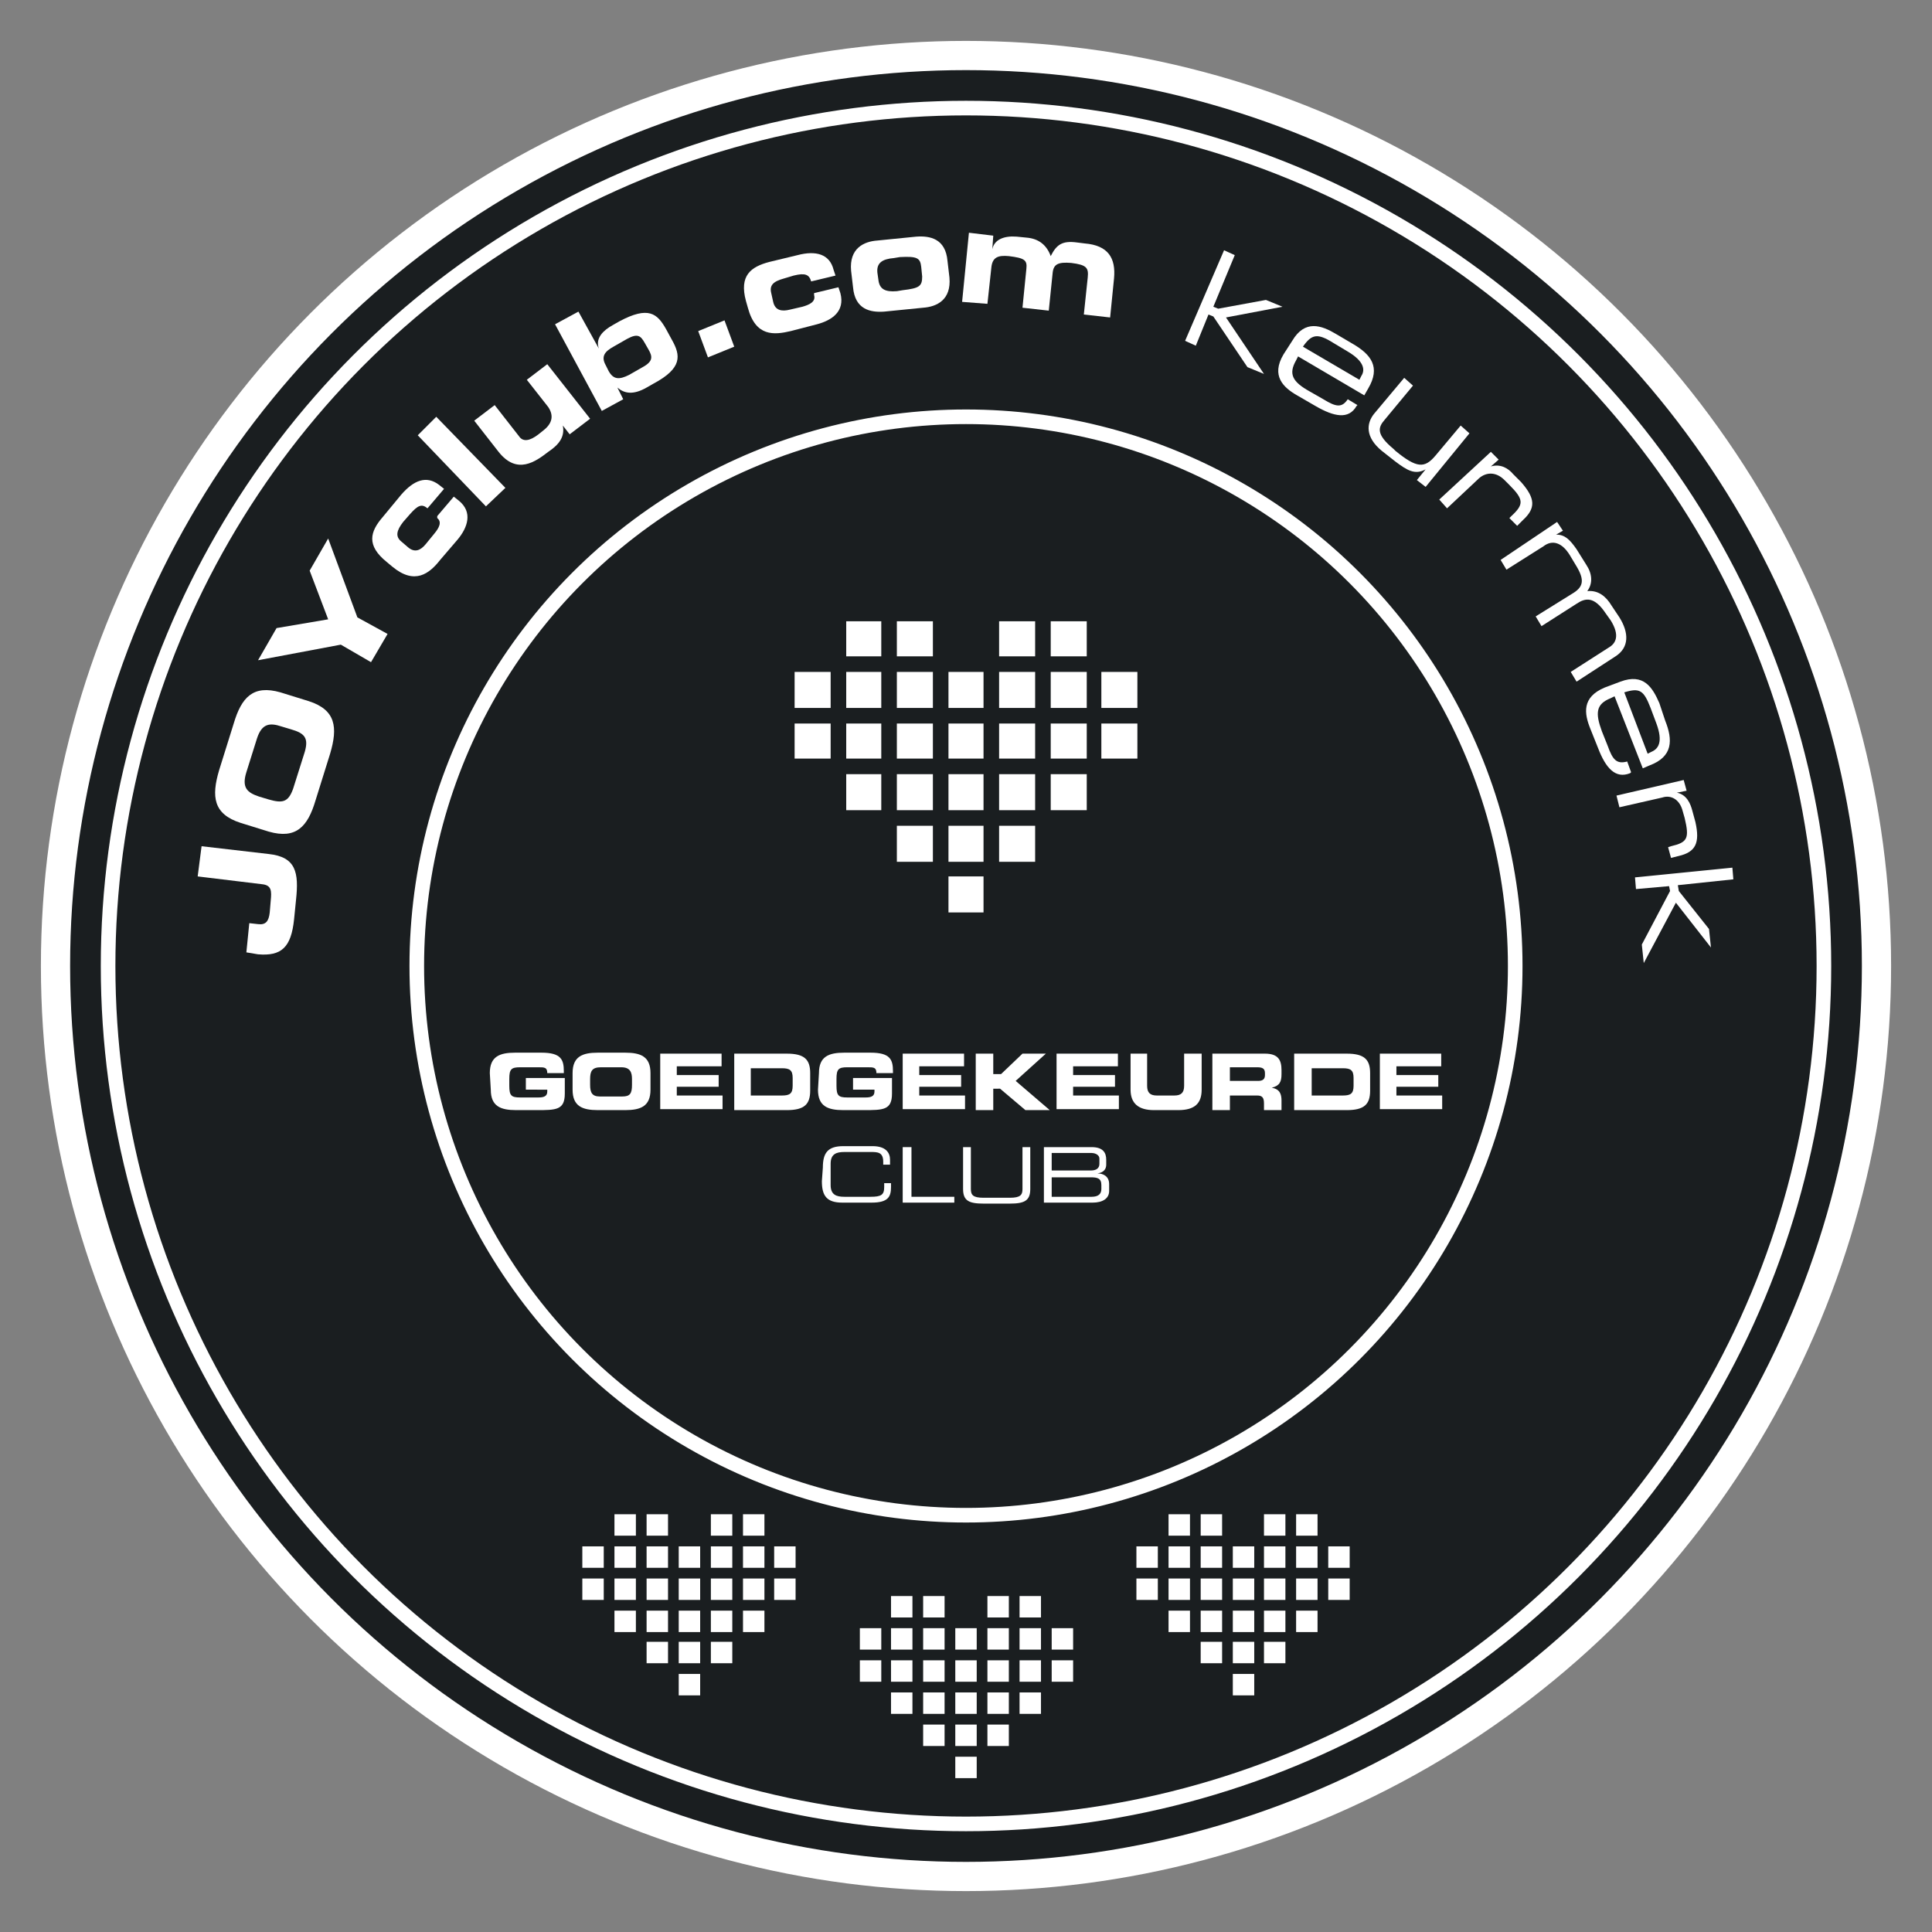 <?xml version="1.0" encoding="utf-8"?>
<!-- Generator: Adobe Illustrator 24.0.1, SVG Export Plug-In . SVG Version: 6.00 Build 0)  -->
<svg version="1.1" id="Ebene_1" xmlns="http://www.w3.org/2000/svg" xmlns:xlink="http://www.w3.org/1999/xlink" x="0px" y="0px"
	 viewBox="0 0 198.4 198.4" style="enable-background:new 0 0 198.4 198.4;" xml:space="preserve">
<rect x="0" y="0" width="198.4" height="198.4" fill="#808080" stroke="none"/>
<style type="text/css">
	.st0{fill:#1A1E20;stroke:#FFFFFF;stroke-width:3;stroke-miterlimit:100;}
	.st1{fill:none;stroke:#FFFFFF;stroke-width:1.5;stroke-miterlimit:100;}
	.st2{fill:none;stroke:#FFFFFF;stroke-width:1.5;stroke-linejoin:round;stroke-miterlimit:100;}
	.st3{fill:#FFFFFF;}
</style>
<circle class="st0" cx="99.2" cy="99.2" r="93.5"/>
<circle class="st1" cx="99.2" cy="99.2" r="88.1"/>
<circle class="st2" cx="99.2" cy="99.2" r="56.4"/>
<g>
	<g>
		<g>
			<path class="st3" d="M25.3,97.8l0.3-3l0.9,0.1c0.8,0.1,1.1-0.3,1.2-1.2l0.1-1.2c0.1-1,0.1-1.6-0.9-1.7L20.3,90l0.4-3.1l6.9,0.8
				c2.8,0.3,3.1,1.9,2.8,4.7l-0.2,2c-0.3,2.9-1.3,3.8-3.7,3.6L25.3,97.8z"/>
			<path class="st3" d="M24.7,84.5c-2.8-0.9-3-2.7-2.2-5.4l1.5-4.8c0.8-2.7,2-4,4.8-3.2l2.9,0.9c2.8,0.9,3,2.7,2.2,5.4l-1.5,4.8
				c-0.8,2.7-2,4-4.8,3.2L24.7,84.5z M27.6,82.1c1.4,0.4,2,0.3,2.5-1.1l1.2-3.8c0.4-1.4,0-1.9-1.4-2.3l-1-0.3
				c-1.2-0.4-2-0.3-2.5,1.2l-1.1,3.5c-0.5,1.6,0.1,2.1,1.3,2.5L27.6,82.1z"/>
			<path class="st3" d="M35,66.2l-8.5,1.6l1.9-3.3l5.3-0.9l-1.9-5l1.9-3.3l3,8.1l3.1,1.7L38.1,68L35,66.2z"/>
			<path class="st3" d="M39.7,57.7c-2.1-1.7-1.7-3.1-0.4-4.6l1.9-2.3c1.3-1.5,2.6-2,3.9-1l0.5,0.4l-1.7,2c-0.6-0.5-1-0.3-1.8,0.6
				l-0.7,0.8c-0.7,0.9-0.8,1.5-0.2,2l0.7,0.6c0.7,0.6,1.3,0.3,1.8-0.3l0.9-1.1c0.5-0.6,0.8-1.2,0.3-1.6V53l1.7-2l0.5,0.4
				c1.5,1.2,0.9,2.8-0.1,4l-1.8,2.1c-1.1,1.4-2.6,2.6-4.9,0.7L39.7,57.7z"/>
			<path class="st3" d="M42.9,44.7l1.9-1.9l7.1,7.3l-2,1.9L42.9,44.7z"/>
			<path class="st3" d="M60.6,43l-2.1,1.6l-0.7-0.9l0,0c0.2,1.1-0.3,1.9-1.5,2.7c-1.3,1-3.2,2.4-5.1,0l-2.5-3.2l2.1-1.6l2.5,3.2
				c0.4,0.6,1.1,0.5,2-0.2l0.5-0.4c0.9-0.7,1.1-1.5,0.5-2.4L54.1,39l2.1-1.6L60.6,43z"/>
			<path class="st3" d="M57,33.3l2.4-1.3l2.1,3.8l0,0c-0.4-1.1,0.5-1.9,1.4-2.4l0.7-0.4c3-1.6,3.9-0.8,4.8,0.8l0.6,1.1
				c0.9,1.6,1.1,2.9-1.9,4.5l-0.7,0.4c-1.4,0.8-2.3,0.6-3,0l0,0L64,41l-2.2,1.2L57,33.3z M62.5,38.1c0.5,0.9,1.1,0.9,2.1,0.4
				l1.4-0.8c1.1-0.6,1-1.1,0.6-1.8l-0.4-0.7c-0.4-0.7-0.7-1-1.8-0.4L63,35.6c-0.9,0.5-1.3,1-0.8,1.9L62.5,38.1z"/>
			<path class="st3" d="M71.7,34l2.7-1.1l1,2.7l-2.7,1.1L71.7,34z"/>
			<path class="st3" d="M76.6,30.9c-0.7-2.6,0.5-3.5,2.4-4l2.9-0.7c1.9-0.5,3.3-0.1,3.7,1.5l0.2,0.6l-2.5,0.6
				c-0.2-0.7-0.6-0.9-1.8-0.6l-1,0.3c-1.1,0.3-1.5,0.7-1.3,1.5l0.2,0.9c0.2,0.9,0.9,1,1.7,0.8l1.3-0.3c0.7-0.2,1.4-0.5,1.2-1.2v-0.2
				l2.5-0.6l0.2,0.6c0.5,1.9-0.9,2.8-2.4,3.2L81.2,34c-1.7,0.4-3.6,0.6-4.4-2.4L76.6,30.9z"/>
			<path class="st3" d="M87.4,27.8c-0.2-2.3,1.3-3,2.7-3.1l4-0.4c1.4-0.1,3,0.2,3.2,2.5l0.2,1.7c0.2,2.3-1.3,3-2.7,3.1l-4,0.4
				c-1.4,0.1-3-0.2-3.2-2.5L87.4,27.8z M90.2,28.7c0.1,1,0.7,1.3,1.9,1.2l0.6-0.1c1.7-0.2,2-0.4,2-1.4l-0.1-1
				c-0.1-0.9-0.4-1.1-2.2-1l-0.6,0.1C90.6,26.6,90,27,90.1,28L90.2,28.7z"/>
			<path class="st3" d="M99.5,23.9l2.5,0.3l-0.1,1.4l0,0c0.2-1,1.2-1.4,2.5-1.3l1,0.1c1.3,0.1,2.1,0.8,2.5,1.9
				c0.6-1.2,1.2-1.6,2.7-1.4l0.8,0.1c2.4,0.2,3.2,1.5,3,3.6l-0.4,4l-2.7-0.3l0.4-3.8c0.1-1-0.1-1.3-1.7-1.5c-1.3-0.1-1.8,0.1-1.9,1
				l-0.4,3.9l-2.7-0.3l0.4-4c0.1-0.9-0.2-1.1-1.8-1.3c-1.1-0.1-1.7,0.1-1.8,1.2l-0.4,3.7L98.8,31L99.5,23.9z"/>
			<path class="st3" d="M125.7,25.7l1.1,0.5l-2.2,5.3l0.5,0.2l4.9-0.9l1.7,0.7l0,0l-5.8,1.1l3.9,5.8l0,0l-1.7-0.7l-3.5-5.2l-0.5-0.2
				l-1.3,3.2l-1.1-0.5L125.7,25.7z"/>
			<path class="st3" d="M132.7,35c1.3-2.2,3-1.6,4.5-0.7l1.7,1c1.9,1.1,2.9,2.4,1.6,4.6l-0.4,0.7l-6.8-4l-0.2,0.4
				c-0.8,1.4-0.4,2.2,1.4,3.2l1.4,0.8c1.3,0.8,1.9,0.9,2.5,0l1,0.6l-0.1,0.1c-0.8,1.4-2.3,1.1-4.2,0l-1.9-1.1
				c-1.4-0.8-2.7-2-1.4-4.2L132.7,35z M139.8,38.6c0.4-0.6,0.3-1.5-1.4-2.5l-1.5-0.9c-1.6-1-2.2-0.9-3.1,0.4l5.8,3.4L139.8,38.6z"/>
			<path class="st3" d="M146.4,48.2L146.4,48.2c-1.1,0.6-1.9,0.1-3.1-0.8l-1.4-1.1c-1.7-1.4-1.6-2.8-0.8-3.8l3.1-3.7l0.9,0.8
				l-2.9,3.5c-0.7,0.8-0.9,1.5,0.9,3l0.2,0.2c2.2,1.8,3,1.8,4.1,0.5l2.6-3.1l0.9,0.8l-4.5,5.5l-0.9-0.7L146.4,48.2z"/>
			<path class="st3" d="M153.1,46.4l0.8,0.8l-0.8,0.7l0,0c1-0.3,1.8,0.2,2.3,0.8l0.8,0.8c1.5,1.7,1.5,2.7,0.2,3.9l-0.6,0.6l-0.8-0.8
				l0.2-0.2c1.3-1.2,1.3-1.7-0.2-3.2l-0.5-0.5c-0.9-0.9-1.9-0.8-2.6-0.2l-3.3,3.1l-0.8-0.9L153.1,46.4z"/>
			<path class="st3" d="M159.9,53.6l0.6,0.9l-0.7,0.4l0,0c0.9,0,1.4,0.5,2.1,1.5l1,1.6c0.6,0.9,0.7,1.9,0.1,2.7
				c1.1-0.1,1.9,0.5,2.5,1.5l0.8,1.2c1,1.6,1,3.1-0.4,4l-4,2.6l-0.6-1l3.9-2.5c0.7-0.4,1.2-1.2,0.2-2.8l-0.5-0.7
				c-1.2-1.8-2.1-1.6-3-1l-3.6,2.3l-0.6-1l3.7-2.3c1.2-0.7,1.4-1.4,0.4-3l-0.6-1c-0.8-1.3-1.8-1.6-2.7-0.9l-3.8,2.4l-0.6-1
				L159.9,53.6z"/>
			<path class="st3" d="M166.4,70c2.4-0.9,3.3,0.6,4,2.2L171,74c0.8,2,0.8,3.7-1.6,4.6l-0.7,0.3l-2.9-7.4l-0.4,0.2
				c-1.5,0.6-1.6,1.5-0.9,3.4l0.6,1.5c0.5,1.4,0.9,1.9,2,1.6l0.4,1.1l-0.1,0.1c-1.5,0.6-2.5-0.5-3.3-2.6l-0.8-2
				c-0.6-1.5-0.9-3.2,1.5-4.2L166.4,70z M169.6,77.2c0.7-0.3,1.2-1,0.5-2.9l-0.6-1.6c-0.7-1.8-1.1-2.1-2.7-1.6l2.4,6.3L169.6,77.2z"
				/>
			<path class="st3" d="M172.9,80.1l0.3,1.1l-1,0.2l0,0c1,0.2,1.4,1.1,1.6,1.9l0.3,1.1c0.5,2.2,0,3.1-1.7,3.5l-0.8,0.2l-0.3-1.1
				l0.3-0.1c1.7-0.4,1.9-0.8,1.4-2.9l-0.2-0.7c-0.3-1.2-1.2-1.7-2.1-1.4l-4.4,1l-0.3-1.2L172.9,80.1z"/>
			<path class="st3" d="M177.9,89.1l0.1,1.2l-5.7,0.6l0.1,0.6l3.1,3.9l0.2,1.9l0,0l-3.6-4.6l-3.3,6.2l0,0l-0.2-1.9l2.9-5.5l-0.1-0.5
				l-3.4,0.3l-0.1-1.2L177.9,89.1z"/>
		</g>
	</g>
</g>
<g>
	<path class="st3" d="M50.3,110.2c0-1.7,1-2.1,2.6-2.1h2.7c2,0,2.3,0.7,2.3,1.9v0.2h-1.7c0-0.6-0.3-0.6-0.9-0.6h-1.9
		c-0.9,0-1.1,0.2-1.1,1.2v0.7c0,1,0.2,1.2,1.1,1.2h1.9c0.5,0,0.9-0.1,0.9-0.6v-0.2H54v-1.2h4v1.6c0,1.7-0.9,1.7-2.9,1.7H53
		c-1.6,0-2.6-0.4-2.6-2.1L50.3,110.2L50.3,110.2z"/>
	<path class="st3" d="M58.8,110.2c0-1.7,1-2.1,2.6-2.1h2.8c1.6,0,2.6,0.4,2.6,2.1v1.7c0,1.7-1,2.1-2.6,2.1h-2.8
		c-1.6,0-2.6-0.4-2.6-2.1V110.2z M60.6,111.4c0,0.8,0.2,1.2,1,1.2h2.3c0.8,0,1-0.3,1-1.2v-0.6c0-0.7-0.2-1.2-1.1-1.2h-2.1
		c-0.9,0-1.1,0.4-1.1,1.2V111.4z"/>
	<path class="st3" d="M67.8,108.2h6.3v1.3h-4.6v0.9h4.3v1.2h-4.3v0.9h4.7v1.4h-6.4V108.2z"/>
	<path class="st3" d="M75.4,108.2h5.4c1.8,0,2.4,0.6,2.4,2v1.8c0,1.4-0.6,2-2.4,2h-5.4V108.2z M77.1,112.5h3.2c0.8,0,1.1-0.2,1.1-1
		v-0.8c0-0.8-0.3-1-1.1-1h-3.2V112.5z"/>
	<path class="st3" d="M84.1,110.2c0-1.7,1-2.1,2.6-2.1h2.7c2,0,2.3,0.7,2.3,1.9v0.2H90c0-0.6-0.3-0.6-0.9-0.6H87
		c-0.9,0-1.1,0.2-1.1,1.2v0.7c0,1,0.2,1.2,1.1,1.2h1.9c0.5,0,0.9-0.1,0.9-0.6v-0.2h-2.2v-1.2h4v1.6c0,1.7-0.9,1.7-2.9,1.7h-2.1
		c-1.6,0-2.6-0.4-2.6-2.1L84.1,110.2L84.1,110.2z"/>
	<path class="st3" d="M92.7,108.2H99v1.3h-4.6v0.9h4.3v1.2h-4.3v0.9h4.7v1.4h-6.4V108.2z"/>
	<path class="st3" d="M100.2,108.2h1.8v2.1h0.8l2.2-2.1h2.4l-3.1,2.8l3.5,3h-2.5l-2.6-2.2H102v2.2h-1.8V108.2z"/>
	<path class="st3" d="M108.5,108.2h6.3v1.3h-4.6v0.9h4.3v1.2h-4.3v0.9h4.7v1.4h-6.4V108.2z"/>
	<path class="st3" d="M116,108.2h1.8v3.3c0,0.7,0.3,1,1,1h1.8c0.7,0,1-0.3,1-1v-3.3h1.8v3.7c0,1.4-0.7,2.1-2.4,2.1h-2.5
		c-1.6,0-2.4-0.7-2.4-2.1v-3.7H116z"/>
	<path class="st3" d="M124.5,108.2h5.4c1.4,0,1.7,0.7,1.7,1.7v0.4c0,0.8-0.2,1.2-1,1.4l0,0c0.5,0.1,1,0.3,1,1.3v1h-1.8v-0.7
		c0-0.6-0.2-0.8-0.7-0.8h-2.8v1.5h-1.8L124.5,108.2L124.5,108.2z M126.3,111h2.9c0.5,0,0.7-0.2,0.7-0.6v-0.2c0-0.5-0.3-0.6-0.8-0.6
		h-2.8L126.3,111L126.3,111z"/>
	<path class="st3" d="M132.9,108.2h5.4c1.8,0,2.4,0.6,2.4,2v1.8c0,1.4-0.6,2-2.4,2h-5.4V108.2z M134.7,112.5h3.2
		c0.8,0,1.1-0.2,1.1-1v-0.8c0-0.8-0.3-1-1.1-1h-3.2V112.5z"/>
	<path class="st3" d="M141.7,108.2h6.3v1.3h-4.6v0.9h4.3v1.2h-4.3v0.9h4.7v1.4h-6.4V108.2z"/>
	<path class="st3" d="M84.5,119.9c0-1.5,0.5-2.2,2.1-2.2h3c1.4,0,1.8,0.7,1.8,1.4v0.5h-0.7v-0.3c0-1-0.6-1-1.3-1h-2.7
		c-0.8,0-1.4,0.2-1.4,1.2v2.2c0,1,0.6,1.2,1.4,1.2h2.7c1.1,0,1.4-0.2,1.4-1v-0.4h0.7v0.4c0,1-0.3,1.6-2,1.6h-3
		c-1.6,0-2.1-0.7-2.1-2.2L84.5,119.9L84.5,119.9z"/>
	<path class="st3" d="M92.8,117.8h0.8v5.1H98v0.6h-5.3v-5.7H92.8z"/>
	<path class="st3" d="M98.9,117.8h0.8v4.3c0,0.6,0.2,0.9,1.3,0.9h2.7c1.1,0,1.3-0.3,1.3-0.9v-4.3h0.8v4.3c0,1.2-0.6,1.5-2.1,1.5H101
		c-1.5,0-2.1-0.3-2.1-1.5L98.9,117.8L98.9,117.8z"/>
	<path class="st3" d="M107.2,117.8h4.9c1.2,0,1.5,0.6,1.5,1.3v0.5c0,0.4-0.2,0.8-0.9,0.9l0,0c0.6,0,1.2,0.3,1.2,1.1v0.7
		c0,0.8-0.7,1.2-1.7,1.2h-5V117.8z M112.9,119c0-0.5-0.6-0.6-0.8-0.6H108v1.8h4c0.4,0,0.9-0.1,0.9-0.7V119z M113.1,121.7
		c0-0.7-0.4-0.8-1.1-0.8h-4v2h4.1c0.7,0,1-0.3,1-0.8V121.7z"/>
</g>
<g>
	<g>
		<polygon class="st3" points="86.9,63.8 86.9,67.4 90.5,67.4 90.5,63.8 		"/>
	</g>
	<g>
		<polygon class="st3" points="92.1,63.8 92.1,67.4 95.8,67.4 95.8,63.8 		"/>
	</g>
	<g>
		<polygon class="st3" points="102.6,63.8 102.6,67.4 106.3,67.4 106.3,63.8 		"/>
	</g>
	<g>
		<polygon class="st3" points="107.9,63.8 107.9,67.4 111.6,67.4 111.6,63.8 		"/>
	</g>
	<g>
		<polygon class="st3" points="86.9,69 86.9,72.7 90.5,72.7 90.5,69 		"/>
	</g>
	<g>
		<polygon class="st3" points="92.1,69 92.1,72.7 95.8,72.7 95.8,69 		"/>
	</g>
	<g>
		<polygon class="st3" points="102.6,69 102.6,72.7 106.3,72.7 106.3,69 		"/>
	</g>
	<g>
		<polygon class="st3" points="107.9,69 107.9,72.7 111.6,72.7 111.6,69 		"/>
	</g>
	<g>
		<polygon class="st3" points="97.4,69 97.4,72.7 101,72.7 101,69 		"/>
	</g>
	<g>
		<polygon class="st3" points="86.9,74.3 86.9,77.9 90.5,77.9 90.5,74.3 		"/>
	</g>
	<g>
		<polygon class="st3" points="92.1,74.3 92.1,77.9 95.8,77.9 95.8,74.3 		"/>
	</g>
	<g>
		<polygon class="st3" points="102.6,74.3 102.6,77.9 106.3,77.9 106.3,74.3 		"/>
	</g>
	<g>
		<polygon class="st3" points="107.9,74.3 107.9,77.9 111.6,77.9 111.6,74.3 		"/>
	</g>
	<g>
		<polygon class="st3" points="97.4,74.3 97.4,77.9 101,77.9 101,74.3 		"/>
	</g>
	<g>
		<polygon class="st3" points="81.6,69 81.6,72.7 85.3,72.7 85.3,69 		"/>
	</g>
	<g>
		<polygon class="st3" points="81.6,74.3 81.6,77.9 85.3,77.9 85.3,74.3 		"/>
	</g>
	<g>
		<polygon class="st3" points="113.1,69 113.1,72.7 116.8,72.7 116.8,69 		"/>
	</g>
	<g>
		<polygon class="st3" points="113.1,74.3 113.1,77.9 116.8,77.9 116.8,74.3 		"/>
	</g>
	<g>
		<polygon class="st3" points="86.9,79.5 86.9,83.2 90.5,83.2 90.5,79.5 		"/>
	</g>
	<g>
		<polygon class="st3" points="92.1,79.5 92.1,83.2 95.8,83.2 95.8,79.5 		"/>
	</g>
	<g>
		<polygon class="st3" points="102.6,79.5 102.6,83.2 106.3,83.2 106.3,79.5 		"/>
	</g>
	<g>
		<polygon class="st3" points="107.9,79.5 107.9,83.2 111.6,83.2 111.6,79.5 		"/>
	</g>
	<g>
		<polygon class="st3" points="97.4,79.5 97.4,83.2 101,83.2 101,79.5 		"/>
	</g>
	<g>
		<polygon class="st3" points="92.1,84.8 92.1,88.5 95.8,88.5 95.8,84.8 		"/>
	</g>
	<g>
		<polygon class="st3" points="102.6,84.8 102.6,88.5 106.3,88.5 106.3,84.8 		"/>
	</g>
	<g>
		<polygon class="st3" points="97.4,84.8 97.4,88.5 101,88.5 101,84.8 		"/>
	</g>
	<g>
		<polygon class="st3" points="97.4,90 97.4,93.7 101,93.7 101,90 		"/>
	</g>
</g>
<g>
	<rect x="59.8" y="158.8" class="st3" width="2.2" height="2.2"/>
	<rect x="59.8" y="162.1" class="st3" width="2.2" height="2.2"/>
	<rect x="63.1" y="155.5" class="st3" width="2.2" height="2.2"/>
	<rect x="63.1" y="158.8" class="st3" width="2.2" height="2.2"/>
	<rect x="63.1" y="162.1" class="st3" width="2.2" height="2.2"/>
	<rect x="63.1" y="165.4" class="st3" width="2.2" height="2.2"/>
	<rect x="66.4" y="155.5" class="st3" width="2.2" height="2.2"/>
	<rect x="66.4" y="158.8" class="st3" width="2.2" height="2.2"/>
	<rect x="66.4" y="162.1" class="st3" width="2.2" height="2.2"/>
	<rect x="66.4" y="165.4" class="st3" width="2.2" height="2.2"/>
	<rect x="66.4" y="168.6" class="st3" width="2.2" height="2.2"/>
	<rect x="69.7" y="158.8" class="st3" width="2.2" height="2.2"/>
	<rect x="69.7" y="162.1" class="st3" width="2.2" height="2.2"/>
	<rect x="69.7" y="165.4" class="st3" width="2.2" height="2.2"/>
	<rect x="69.7" y="168.6" class="st3" width="2.2" height="2.2"/>
	<rect x="69.7" y="171.9" class="st3" width="2.2" height="2.2"/>
	<rect x="73" y="155.5" class="st3" width="2.2" height="2.2"/>
	<rect x="73" y="158.8" class="st3" width="2.2" height="2.2"/>
	<rect x="73" y="162.1" class="st3" width="2.2" height="2.2"/>
	<rect x="73" y="165.4" class="st3" width="2.2" height="2.2"/>
	<rect x="73" y="168.6" class="st3" width="2.2" height="2.2"/>
	<rect x="76.3" y="155.5" class="st3" width="2.2" height="2.2"/>
	<rect x="76.3" y="158.8" class="st3" width="2.2" height="2.2"/>
	<rect x="76.3" y="162.1" class="st3" width="2.2" height="2.2"/>
	<rect x="76.3" y="165.4" class="st3" width="2.2" height="2.2"/>
	<rect x="79.5" y="158.8" class="st3" width="2.2" height="2.2"/>
	<rect x="79.5" y="162.1" class="st3" width="2.2" height="2.2"/>
</g>
<g>
	<rect x="116.7" y="158.8" class="st3" width="2.2" height="2.2"/>
	<rect x="116.7" y="162.1" class="st3" width="2.2" height="2.2"/>
	<rect x="120" y="155.5" class="st3" width="2.2" height="2.2"/>
	<rect x="120" y="158.8" class="st3" width="2.2" height="2.2"/>
	<rect x="120" y="162.1" class="st3" width="2.2" height="2.2"/>
	<rect x="120" y="165.4" class="st3" width="2.2" height="2.2"/>
	<rect x="123.3" y="155.5" class="st3" width="2.2" height="2.2"/>
	<rect x="123.3" y="158.8" class="st3" width="2.2" height="2.2"/>
	<rect x="123.3" y="162.1" class="st3" width="2.2" height="2.2"/>
	<rect x="123.3" y="165.4" class="st3" width="2.2" height="2.2"/>
	<rect x="123.3" y="168.6" class="st3" width="2.2" height="2.2"/>
	<rect x="126.6" y="158.8" class="st3" width="2.2" height="2.2"/>
	<rect x="126.6" y="162.1" class="st3" width="2.2" height="2.2"/>
	<rect x="126.6" y="165.4" class="st3" width="2.2" height="2.2"/>
	<rect x="126.6" y="168.6" class="st3" width="2.2" height="2.2"/>
	<rect x="126.6" y="171.9" class="st3" width="2.2" height="2.2"/>
	<rect x="129.8" y="155.5" class="st3" width="2.2" height="2.2"/>
	<rect x="129.8" y="158.8" class="st3" width="2.2" height="2.2"/>
	<rect x="129.8" y="162.1" class="st3" width="2.2" height="2.2"/>
	<rect x="129.8" y="165.4" class="st3" width="2.2" height="2.2"/>
	<rect x="129.8" y="168.6" class="st3" width="2.2" height="2.2"/>
	<rect x="133.1" y="155.5" class="st3" width="2.2" height="2.2"/>
	<rect x="133.1" y="158.8" class="st3" width="2.2" height="2.2"/>
	<rect x="133.1" y="162.1" class="st3" width="2.2" height="2.2"/>
	<rect x="133.1" y="165.4" class="st3" width="2.2" height="2.2"/>
	<rect x="136.4" y="158.8" class="st3" width="2.2" height="2.2"/>
	<rect x="136.4" y="162.1" class="st3" width="2.2" height="2.2"/>
</g>
<g>
	<rect x="88.3" y="167.2" class="st3" width="2.2" height="2.2"/>
	<rect x="88.3" y="170.5" class="st3" width="2.2" height="2.2"/>
	<rect x="91.5" y="163.9" class="st3" width="2.2" height="2.2"/>
	<rect x="91.5" y="167.2" class="st3" width="2.2" height="2.2"/>
	<rect x="91.5" y="170.5" class="st3" width="2.2" height="2.2"/>
	<rect x="91.5" y="173.8" class="st3" width="2.2" height="2.2"/>
	<rect x="94.8" y="163.9" class="st3" width="2.2" height="2.2"/>
	<rect x="94.8" y="167.2" class="st3" width="2.2" height="2.2"/>
	<rect x="94.8" y="170.5" class="st3" width="2.2" height="2.2"/>
	<rect x="94.8" y="173.8" class="st3" width="2.2" height="2.2"/>
	<rect x="94.8" y="177.1" class="st3" width="2.2" height="2.2"/>
	<rect x="98.1" y="167.2" class="st3" width="2.2" height="2.2"/>
	<rect x="98.1" y="170.5" class="st3" width="2.2" height="2.2"/>
	<rect x="98.1" y="173.8" class="st3" width="2.2" height="2.2"/>
	<rect x="98.1" y="177.1" class="st3" width="2.2" height="2.2"/>
	<rect x="98.1" y="180.4" class="st3" width="2.2" height="2.2"/>
	<rect x="101.4" y="163.9" class="st3" width="2.2" height="2.2"/>
	<rect x="101.4" y="167.2" class="st3" width="2.2" height="2.2"/>
	<rect x="101.4" y="170.5" class="st3" width="2.2" height="2.2"/>
	<rect x="101.4" y="173.8" class="st3" width="2.2" height="2.2"/>
	<rect x="101.4" y="177.1" class="st3" width="2.2" height="2.2"/>
	<rect x="104.7" y="163.9" class="st3" width="2.2" height="2.2"/>
	<rect x="104.7" y="167.2" class="st3" width="2.2" height="2.2"/>
	<rect x="104.7" y="170.5" class="st3" width="2.2" height="2.2"/>
	<rect x="104.7" y="173.8" class="st3" width="2.2" height="2.2"/>
	<rect x="108" y="167.2" class="st3" width="2.2" height="2.2"/>
	<rect x="108" y="170.5" class="st3" width="2.2" height="2.2"/>
</g>
</svg>

